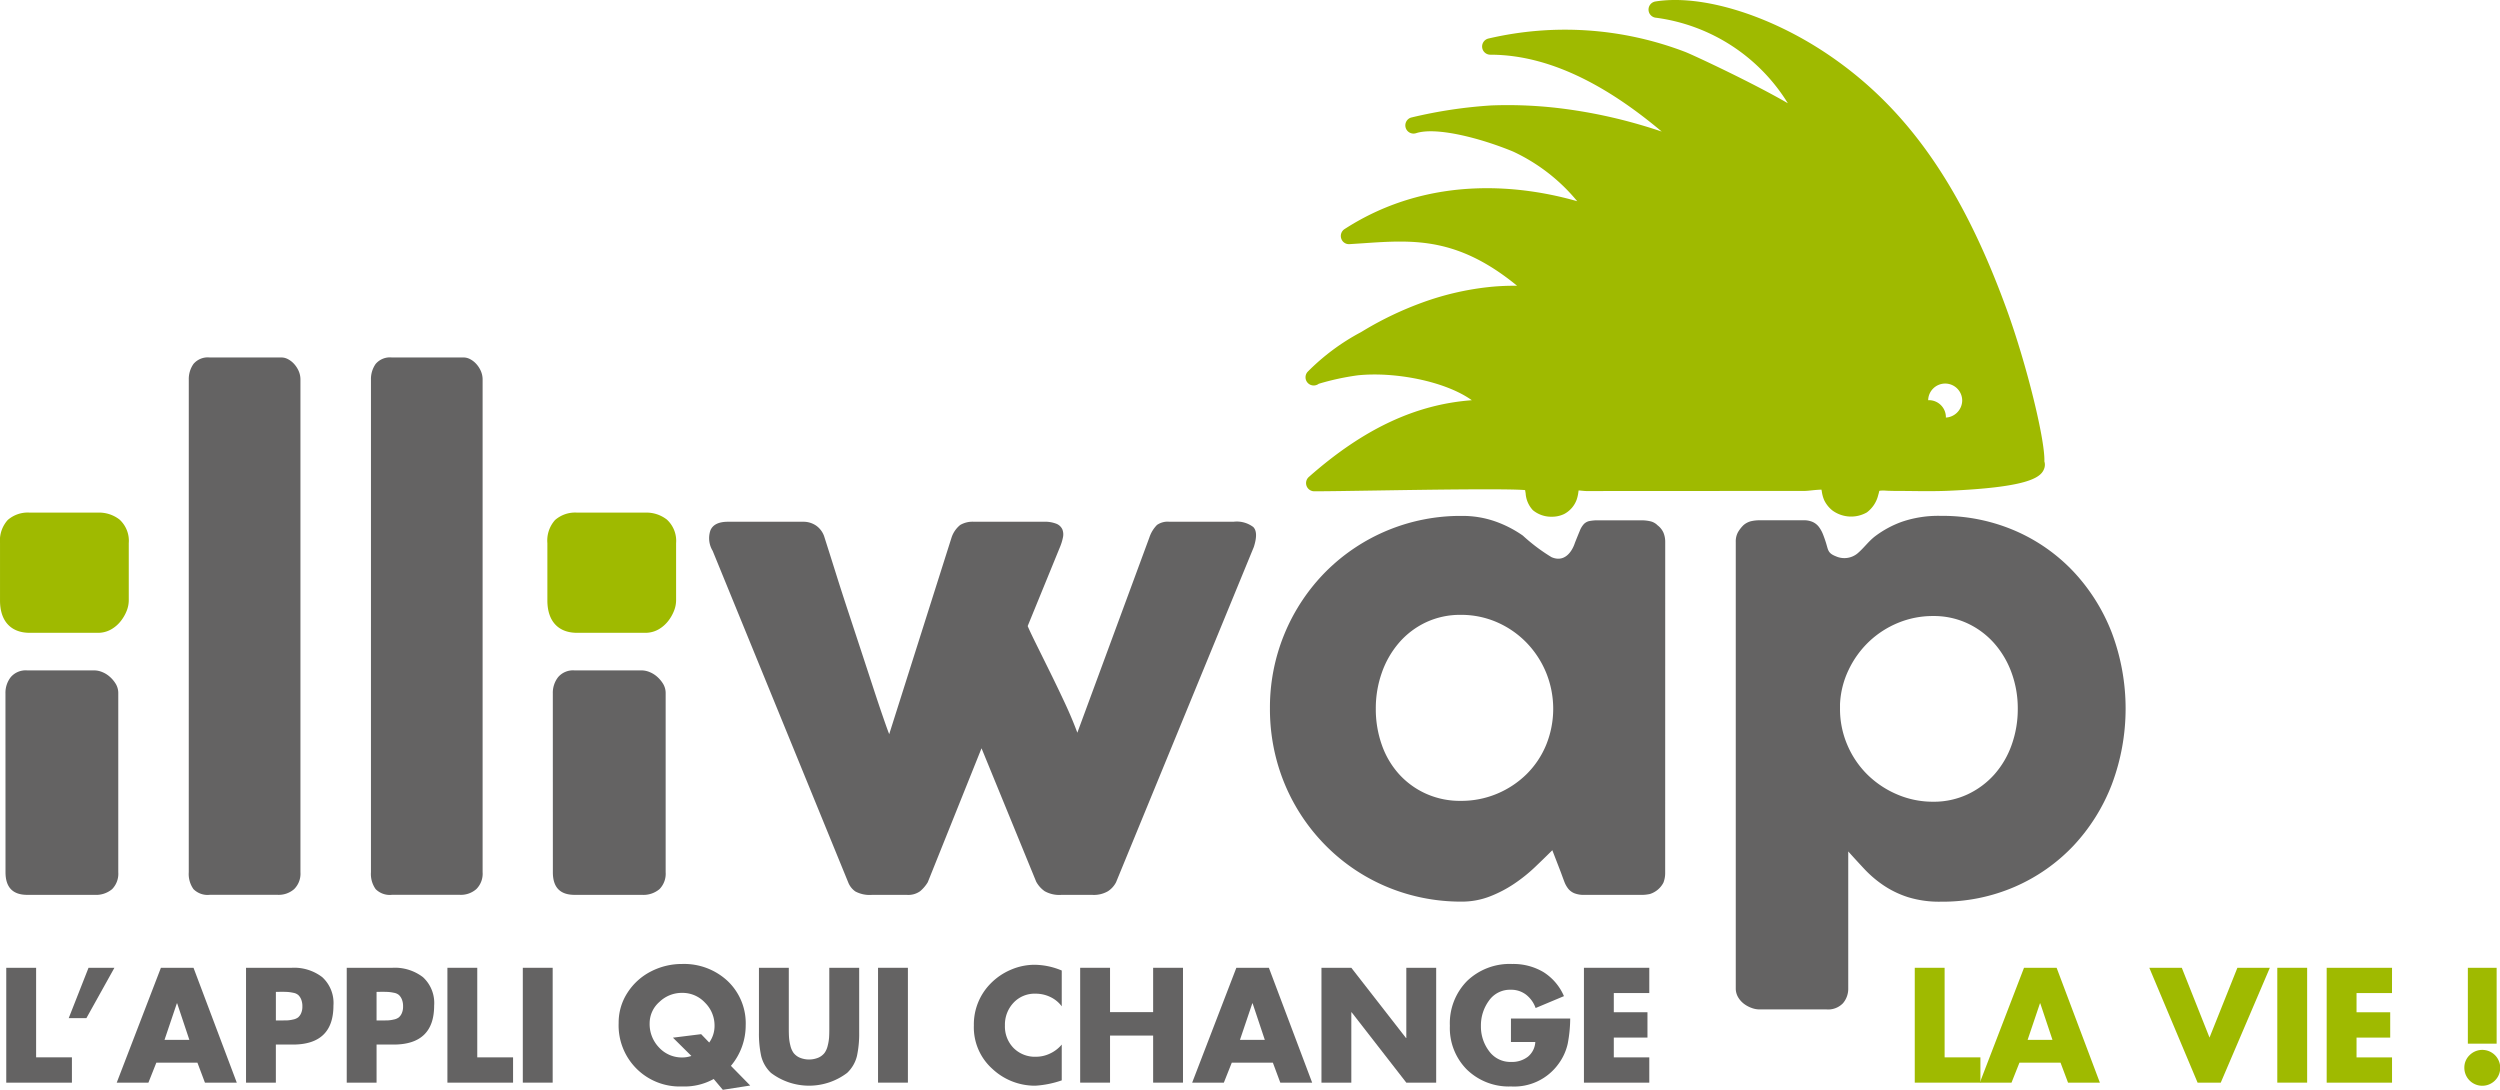 <svg id="logo_illiwap_gris_baseline" xmlns="http://www.w3.org/2000/svg" width="219" height="95.467" viewBox="0 0 219 95.467">
  <g id="Groupe_1454" data-name="Groupe 1454">
    <g id="Groupe_1452" data-name="Groupe 1452" transform="translate(0.478 31.315)">
      <path id="Tracé_1701" data-name="Tracé 1701" d="M451.785,280.114a2.23,2.23,0,0,1,.463-1.416,1.718,1.718,0,0,1,1.441-.592h5.894a1.851,1.851,0,0,1,.669.142,2.278,2.278,0,0,1,.669.412,2.693,2.693,0,0,1,.528.63,1.561,1.561,0,0,1,.219.823v15.675a1.923,1.923,0,0,1-.54,1.48,2.188,2.188,0,0,1-1.544.5H453.69q-1.9,0-1.9-1.982Z" transform="translate(-451.785 -250.694)" fill="#646363"/>
      <path id="Tracé_1702" data-name="Tracé 1702" d="M486.174,221.364a2.3,2.3,0,0,1,.412-1.39,1.636,1.636,0,0,1,1.416-.566h6.306a1.213,1.213,0,0,1,.541.141,1.914,1.914,0,0,1,.527.4,2.294,2.294,0,0,1,.412.618,1.871,1.871,0,0,1,.167.8V264.5a1.9,1.9,0,0,1-.553,1.48,2.047,2.047,0,0,1-1.429.5H488a1.739,1.739,0,0,1-1.416-.5,2.285,2.285,0,0,1-.412-1.48Z" transform="translate(-470.114 -219.408)" fill="#646363"/>
      <path id="Tracé_1703" data-name="Tracé 1703" d="M520.343,221.364a2.3,2.3,0,0,1,.412-1.39,1.636,1.636,0,0,1,1.416-.566h6.306a1.213,1.213,0,0,1,.541.141,1.913,1.913,0,0,1,.527.4,2.294,2.294,0,0,1,.412.618,1.871,1.871,0,0,1,.167.8V264.5a1.9,1.9,0,0,1-.553,1.48,2.047,2.047,0,0,1-1.429.5H522.17a1.739,1.739,0,0,1-1.416-.5,2.285,2.285,0,0,1-.412-1.48Z" transform="translate(-488.325 -219.408)" fill="#646363"/>
      <path id="Tracé_1704" data-name="Tracé 1704" d="M554.457,280.114a2.23,2.23,0,0,1,.463-1.416,1.718,1.718,0,0,1,1.441-.592h5.894a1.852,1.852,0,0,1,.67.142,2.276,2.276,0,0,1,.669.412,2.681,2.681,0,0,1,.528.63,1.557,1.557,0,0,1,.219.823v15.675a1.923,1.923,0,0,1-.541,1.48,2.189,2.189,0,0,1-1.545.5h-5.894q-1.905,0-1.9-1.982Z" transform="translate(-506.508 -250.694)" fill="#646363"/>
      <path id="Tracé_1705" data-name="Tracé 1705" d="M584.075,252.768a2.127,2.127,0,0,1-.193-1.8q.321-.747,1.531-.747H592a1.956,1.956,0,0,1,1.171.361,1.922,1.922,0,0,1,.708,1.03q.436,1.364.965,3.05t1.107,3.436q.579,1.751,1.145,3.475l1.042,3.178q.476,1.454.849,2.535t.553,1.544L605,251.61a2.367,2.367,0,0,1,.76-1.107,2.146,2.146,0,0,1,1.2-.283h6.1a2.789,2.789,0,0,1,1.133.18.963.963,0,0,1,.515.489,1.213,1.213,0,0,1,.051.708,4.381,4.381,0,0,1-.257.836l-2.831,6.924q.18.438.695,1.48l1.171,2.368q.656,1.325,1.338,2.779t1.146,2.716l6.306-17.09A2.817,2.817,0,0,1,623,250.5a1.625,1.625,0,0,1,1.042-.283h5.688a2.4,2.4,0,0,1,1.7.463q.463.464.051,1.75L619.413,281.8a2.062,2.062,0,0,1-.708.785,2.459,2.459,0,0,1-1.377.321h-2.7a2.618,2.618,0,0,1-1.467-.321,2.418,2.418,0,0,1-.746-.837l-4.787-11.685-4.71,11.737a3.175,3.175,0,0,1-.669.785,1.777,1.777,0,0,1-1.158.321h-3.063a2.65,2.65,0,0,1-1.454-.3,1.75,1.75,0,0,1-.631-.811Z" transform="translate(-522.124 -235.83)" fill="#646363"/>
      <path id="Tracé_1706" data-name="Tracé 1706" d="M723.6,280.416a2.3,2.3,0,0,1-.155.836,2.02,2.02,0,0,1-1.184.991,3.486,3.486,0,0,1-.669.077h-5.07a2.267,2.267,0,0,1-.875-.142,1.342,1.342,0,0,1-.54-.4,2.314,2.314,0,0,1-.347-.63q-.142-.373-.3-.811l-.746-1.93q-.695.694-1.519,1.479a13.842,13.842,0,0,1-1.814,1.454,10.842,10.842,0,0,1-2.149,1.12,6.769,6.769,0,0,1-2.471.45,16.839,16.839,0,0,1-4.491-.592,16.515,16.515,0,0,1-7.4-4.311,16.784,16.784,0,0,1-4.3-7.464,17.222,17.222,0,0,1-.592-4.543A16.871,16.871,0,0,1,693.875,254a16.667,16.667,0,0,1,11.891-4.878,8.694,8.694,0,0,1,2.934.476,10.029,10.029,0,0,1,2.432,1.248,15.912,15.912,0,0,0,2.507,1.886c1.083.481,1.774-.379,2.061-1.269q.257-.643.424-1.042a1.84,1.84,0,0,1,.361-.592.955.955,0,0,1,.476-.257,3.829,3.829,0,0,1,.8-.064h3.835a3.489,3.489,0,0,1,.669.077,1.287,1.287,0,0,1,.669.361,1.654,1.654,0,0,1,.515.643,2.082,2.082,0,0,1,.155.824ZM698.251,266a9.4,9.4,0,0,0,.527,3.179,7.534,7.534,0,0,0,1.506,2.561,7.128,7.128,0,0,0,2.355,1.712,7.234,7.234,0,0,0,3.05.631,8.086,8.086,0,0,0,3.2-.631,8.186,8.186,0,0,0,2.574-1.712,7.759,7.759,0,0,0,1.712-2.561,8.392,8.392,0,0,0,0-6.319,8.33,8.33,0,0,0-1.712-2.625,8.126,8.126,0,0,0-2.574-1.789,7.816,7.816,0,0,0-3.2-.656,7,7,0,0,0-3.05.656,7.116,7.116,0,0,0-2.355,1.789,8.1,8.1,0,0,0-1.506,2.625A9.356,9.356,0,0,0,698.251,266Z" transform="translate(-578.209 -235.243)" fill="#646363"/>
      <path id="Tracé_1707" data-name="Tracé 1707" d="M777.006,249.942a1.592,1.592,0,0,1,.695-.361,3.32,3.32,0,0,1,.695-.077h3.887a1.867,1.867,0,0,1,.81.155,1.428,1.428,0,0,1,.528.425,2.72,2.72,0,0,1,.347.617q.141.348.27.759c.208.662.161.918.872,1.2a1.821,1.821,0,0,0,1.864-.227c.546-.45.967-1.051,1.536-1.5a8.855,8.855,0,0,1,2.393-1.3,9.842,9.842,0,0,1,3.4-.515,16.051,16.051,0,0,1,6.5,1.3A15.487,15.487,0,0,1,805.923,254a16.528,16.528,0,0,1,3.359,5.353,18.868,18.868,0,0,1,0,13.294,16.5,16.5,0,0,1-3.359,5.366,15.637,15.637,0,0,1-5.122,3.59,15.91,15.91,0,0,1-6.5,1.313,9.247,9.247,0,0,1-2.882-.4,8.453,8.453,0,0,1-2.149-1.042,9.892,9.892,0,0,1-1.66-1.416q-.721-.771-1.416-1.544V290.5a1.95,1.95,0,0,1-.463,1.313,1.8,1.8,0,0,1-1.441.54H778.4a2,2,0,0,1-.669-.129,2.52,2.52,0,0,1-.669-.36,1.971,1.971,0,0,1-.515-.579,1.511,1.511,0,0,1-.206-.785v-39.1a1.683,1.683,0,0,1,.193-.849A2.957,2.957,0,0,1,777.006,249.942ZM801.045,266a9.055,9.055,0,0,0-.54-3.128,8,8,0,0,0-1.519-2.586,7.181,7.181,0,0,0-2.342-1.75,6.975,6.975,0,0,0-3.011-.644,7.941,7.941,0,0,0-3.076.6,8.254,8.254,0,0,0-2.548,1.647,8.386,8.386,0,0,0-1.776,2.458,7.723,7.723,0,0,0-.76,3.011V266a7.969,7.969,0,0,0,.644,3.191,8.094,8.094,0,0,0,1.75,2.587,8.358,8.358,0,0,0,2.6,1.737,7.907,7.907,0,0,0,3.166.644,6.968,6.968,0,0,0,3.011-.644,7.258,7.258,0,0,0,2.342-1.737,7.817,7.817,0,0,0,1.519-2.587A9.3,9.3,0,0,0,801.045,266Z" transform="translate(-624.766 -235.243)" fill="#646363"/>
    </g>
    <path id="Tracé_1708" data-name="Tracé 1708" d="M760.382,192.775c.067-1.879-1.543-8.466-3.285-13.268-3.938-10.851-8.8-17.773-15.768-22.446-5.114-3.428-11.008-5.222-15.022-4.576a.718.718,0,0,0,.068,1.425,16.051,16.051,0,0,1,11.534,7.489c-3.172-1.837-8.149-4.153-8.947-4.479a29.447,29.447,0,0,0-17.293-1.187.718.718,0,0,0,.177,1.414c5.693,0,10.931,3.3,15.017,6.733-.607-.205-1.226-.4-1.851-.582a44.279,44.279,0,0,0-6.522-1.388,38.1,38.1,0,0,0-6.545-.32,40.923,40.923,0,0,0-7.048,1.066h0a.718.718,0,0,0,.445,1.366h0c1.764-.575,5.647.431,8.5,1.61a16.068,16.068,0,0,1,5.618,4.351c-4.449-1.279-12.708-2.519-20.382,2.439a.718.718,0,0,0-.292.827.705.705,0,0,0,.725.493l1.2-.078c4.4-.3,8.255-.56,13.481,3.724a21,21,0,0,0-2.621.129,24.772,24.772,0,0,0-5.6,1.311,29.586,29.586,0,0,0-5.2,2.47l-.263.158a19.278,19.278,0,0,0-4.672,3.476.718.718,0,0,0,.977,1.043,22.17,22.17,0,0,1,3.429-.743c3.252-.334,7.666.524,9.984,2.182-4.948.366-9.526,2.53-14.279,6.723a.718.718,0,0,0,.475,1.255h0c1.186,0,3.138-.034,5.35-.067,4.4-.068,11.561-.18,13.119-.037.019.089.035.2.049.281a2.374,2.374,0,0,0,.637,1.48,2.511,2.511,0,0,0,1.652.571,2.465,2.465,0,0,0,1.079-.234,2.307,2.307,0,0,0,1.1-1.256,3.167,3.167,0,0,0,.154-.691c.007-.041.012-.082.019-.123.113.009.228.02.3.027.161.016.3.027.382.027l19.125-.011c.119,0,.321-.018.559-.043.21-.022.628-.065.909-.068.009.048.017.1.027.146a2.981,2.981,0,0,0,.21.776,2.592,2.592,0,0,0,.735.913,2.782,2.782,0,0,0,3,.16,2.672,2.672,0,0,0,1-1.528,3.513,3.513,0,0,0,.091-.357l.085-.02a2.825,2.825,0,0,1,.518,0c.132.007.26.014.372.014.553.018,1.1.007,1.656.015,1.1.014,2.242.028,3.37-.018,6.884-.293,8.122-1.119,8.423-1.89A.975.975,0,0,0,760.382,192.775Zm-8.741-3.839a1.491,1.491,0,1,1,1.542-1.49A1.517,1.517,0,0,1,751.641,188.937Z" transform="translate(-581.294 -152.355)" fill="#9fba00"/>
    <g id="Groupe_1453" data-name="Groupe 1453" transform="translate(0 44.905)">
      <path id="Tracé_1709" data-name="Tracé 1709" d="M459.334,248.509h-5.971a2.662,2.662,0,0,0-1.926.649,2.694,2.694,0,0,0-.674,2.03v5.019c0,1.8.948,2.832,2.6,2.832h5.971a2.319,2.319,0,0,0,1.189-.314,2.883,2.883,0,0,0,.83-.729,3.574,3.574,0,0,0,.5-.866,2.545,2.545,0,0,0,.189-.923v-5.019a2.525,2.525,0,0,0-.81-2.071A2.917,2.917,0,0,0,459.334,248.509Z" transform="translate(-450.762 -248.509)" fill="#9fba00"/>
      <path id="Tracé_1710" data-name="Tracé 1710" d="M563.9,249.117a2.916,2.916,0,0,0-1.894-.608h-5.971a2.666,2.666,0,0,0-1.927.649,2.7,2.7,0,0,0-.673,2.03v5.019c0,1.8.948,2.832,2.6,2.832h5.971a2.32,2.32,0,0,0,1.189-.313,2.9,2.9,0,0,0,.831-.731,3.578,3.578,0,0,0,.495-.864,2.546,2.546,0,0,0,.19-.923v-5.019A2.528,2.528,0,0,0,563.9,249.117Z" transform="translate(-505.485 -248.509)" fill="#9fba00"/>
    </g>
    <path id="Tracé_1711" data-name="Tracé 1711" d="M810.7,230.4a1.491,1.491,0,1,1,1.542-1.49A1.517,1.517,0,0,1,810.7,230.4Z" transform="translate(-641.782 -192.364)" fill="#9fba00"/>
  </g>
  <g id="Groupe_1456" data-name="Groupe 1456" transform="translate(0.548 84.444)">
    <path id="Tracé_1712" data-name="Tracé 1712" d="M454.553,333.887v7.847h3.136v2.215h-5.752V333.887Z" transform="translate(-451.937 -333.553)" fill="#646363"/>
    <path id="Tracé_1713" data-name="Tracé 1713" d="M465.388,333.887h2.268L465.2,338.3h-1.548Z" transform="translate(-458.181 -333.553)" fill="#646363"/>
    <path id="Tracé_1714" data-name="Tracé 1714" d="M479.725,342.2h-3.6l-.694,1.748h-2.775l3.87-10.061h2.856l3.79,10.061h-2.789Zm-.708-2-1.067-3.2h-.027l-1.081,3.2Z" transform="translate(-462.978 -333.553)" fill="#646363"/>
    <path id="Tracé_1715" data-name="Tracé 1715" d="M496.912,343.948V333.887h4a4.041,4.041,0,0,1,2.676.821,3.061,3.061,0,0,1,.981,2.489q0,3.416-3.563,3.416h-1.481v3.336ZM499.527,336V338.5h.44q.373,0,.567-.006a2.871,2.871,0,0,0,.494-.074,1.083,1.083,0,0,0,.447-.187,1.023,1.023,0,0,0,.26-.36,1.4,1.4,0,0,0,.113-.6,1.566,1.566,0,0,0-.107-.621,1.084,1.084,0,0,0-.254-.38.924.924,0,0,0-.433-.194,3.652,3.652,0,0,0-.494-.073c-.138-.009-.336-.014-.594-.014Z" transform="translate(-475.908 -333.553)" fill="#646363"/>
    <path id="Tracé_1716" data-name="Tracé 1716" d="M515.8,343.948V333.887h4a4.04,4.04,0,0,1,2.676.821,3.059,3.059,0,0,1,.981,2.489q0,3.416-3.562,3.416h-1.482v3.336ZM518.413,336V338.5h.441c.248,0,.438,0,.567-.006a2.866,2.866,0,0,0,.494-.074,1.083,1.083,0,0,0,.447-.187,1.022,1.022,0,0,0,.26-.36,1.41,1.41,0,0,0,.113-.6,1.574,1.574,0,0,0-.107-.621,1.1,1.1,0,0,0-.254-.38.925.925,0,0,0-.433-.194,3.656,3.656,0,0,0-.494-.073q-.207-.013-.594-.014Z" transform="translate(-485.974 -333.553)" fill="#646363"/>
    <path id="Tracé_1717" data-name="Tracé 1717" d="M537.3,333.887v7.847h3.136v2.215h-5.751V333.887Z" transform="translate(-496.04 -333.553)" fill="#646363"/>
    <path id="Tracé_1718" data-name="Tracé 1718" d="M551.444,333.887v10.061h-2.616V333.887Z" transform="translate(-503.578 -333.553)" fill="#646363"/>
    <path id="Tracé_1719" data-name="Tracé 1719" d="M578.33,343.821l-2.4.374-.8-.948a5.267,5.267,0,0,1-2.762.654,5.346,5.346,0,0,1-5.564-5.551,4.786,4.786,0,0,1,.787-2.682,5.3,5.3,0,0,1,2.055-1.848,5.9,5.9,0,0,1,2.722-.648,5.592,5.592,0,0,1,3.977,1.488,5.1,5.1,0,0,1,1.588,3.9,5.5,5.5,0,0,1-1.295,3.536Zm-4.3-4.5.707.733a2.487,2.487,0,0,0,.467-1.481,2.8,2.8,0,0,0-.834-2.009,2.682,2.682,0,0,0-1.995-.86,2.828,2.828,0,0,0-2.009.8,2.479,2.479,0,0,0-.847,1.855,2.956,2.956,0,0,0,.834,2.142,2.709,2.709,0,0,0,2.022.861,2.447,2.447,0,0,0,.8-.134l-1.615-1.6Z" transform="translate(-513.158 -333.172)" fill="#646363"/>
    <path id="Tracé_1720" data-name="Tracé 1720" d="M599.282,333.887H601.9v5.658a9.3,9.3,0,0,1-.193,2.061,3.018,3.018,0,0,1-.861,1.488,5.525,5.525,0,0,1-6.672,0,3.012,3.012,0,0,1-.861-1.488,9.275,9.275,0,0,1-.193-2.061v-5.658h2.615v5.3q0,.481.02.8a4.011,4.011,0,0,0,.12.72,1.782,1.782,0,0,0,.28.641,1.4,1.4,0,0,0,.527.407,2.136,2.136,0,0,0,1.655,0,1.4,1.4,0,0,0,.527-.407,1.782,1.782,0,0,0,.28-.641,4.014,4.014,0,0,0,.12-.72q.02-.321.02-.8Z" transform="translate(-527.184 -333.553)" fill="#646363"/>
    <path id="Tracé_1721" data-name="Tracé 1721" d="M618.076,333.887v10.061H615.46V333.887Z" transform="translate(-539.092 -333.553)" fill="#646363"/>
    <path id="Tracé_1722" data-name="Tracé 1722" d="M641.132,333.822v3.136a2.661,2.661,0,0,0-1.007-.821,2.975,2.975,0,0,0-1.288-.287,2.527,2.527,0,0,0-1.935.8,2.8,2.8,0,0,0-.747,1.989,2.689,2.689,0,0,0,.754,1.968,2.634,2.634,0,0,0,1.968.768,2.837,2.837,0,0,0,1.241-.287,2.974,2.974,0,0,0,1.014-.78v3.136a8.671,8.671,0,0,1-2.308.467,5.442,5.442,0,0,1-3.776-1.481,4.878,4.878,0,0,1-1.615-3.8,5.086,5.086,0,0,1,1.481-3.682,5.438,5.438,0,0,1,1.762-1.195,5.223,5.223,0,0,1,2.068-.434A6.235,6.235,0,0,1,641.132,333.822Z" transform="translate(-548.671 -333.248)" fill="#646363"/>
    <path id="Tracé_1723" data-name="Tracé 1723" d="M655.992,337.771h3.776v-3.884h2.615v10.061h-2.615v-4.123h-3.776v4.123h-2.616V333.887h2.616Z" transform="translate(-559.301 -333.553)" fill="#646363"/>
    <path id="Tracé_1724" data-name="Tracé 1724" d="M681.45,342.2h-3.6l-.694,1.748h-2.775l3.87-10.061H681.1l3.79,10.061H682.1Zm-.707-2-1.068-3.2h-.027l-1.081,3.2Z" transform="translate(-570.494 -333.553)" fill="#646363"/>
    <path id="Tracé_1725" data-name="Tracé 1725" d="M698.636,343.948V333.887h2.616l4.79,6.152h.027v-6.152h2.616v10.061h-2.616l-4.791-6.165h-.026v6.165Z" transform="translate(-583.424 -333.553)" fill="#646363"/>
    <path id="Tracé_1726" data-name="Tracé 1726" d="M728.074,337.95h5.19a11.965,11.965,0,0,1-.22,2.216,4.676,4.676,0,0,1-.807,1.761,4.78,4.78,0,0,1-4.15,1.975,5.271,5.271,0,0,1-3.87-1.475,5.15,5.15,0,0,1-1.494-3.836,5.273,5.273,0,0,1,1.508-3.93,5.381,5.381,0,0,1,3.95-1.488,5.153,5.153,0,0,1,2.735.708,4.646,4.646,0,0,1,1.8,2.109l-2.482,1.041a2.563,2.563,0,0,0-.841-1.174,2.14,2.14,0,0,0-1.334-.427,2.245,2.245,0,0,0-1.916.961,3.664,3.664,0,0,0-.7,2.215,3.561,3.561,0,0,0,.714,2.2,2.3,2.3,0,0,0,1.942.947,2.271,2.271,0,0,0,1.454-.453,1.783,1.783,0,0,0,.654-1.294h-2.135Z" transform="translate(-596.262 -333.172)" fill="#646363"/>
    <path id="Tracé_1727" data-name="Tracé 1727" d="M753.593,336.1h-3.109v1.681h2.949V340h-2.949v1.735h3.109v2.215h-5.725V333.887h5.725Z" transform="translate(-609.663 -333.553)" fill="#646363"/>
    <g id="Groupe_1455" data-name="Groupe 1455" transform="translate(167.185 0.334)">
      <path id="Tracé_1728" data-name="Tracé 1728" d="M812.537,333.887v7.847h3.136v2.215h-5.751V333.887Z" transform="translate(-809.922 -333.887)" fill="#9fba00"/>
      <path id="Tracé_1729" data-name="Tracé 1729" d="M829.194,342.2h-3.6l-.694,1.748h-2.775l3.87-10.061h2.856l3.789,10.061h-2.789Zm-.707-2-1.068-3.2h-.027l-1.081,3.2Z" transform="translate(-816.424 -333.887)" fill="#9fba00"/>
      <path id="Tracé_1730" data-name="Tracé 1730" d="M856.766,333.887,859.195,340l2.442-6.112h2.842l-4.3,10.061h-2.028l-4.23-10.061Z" transform="translate(-833.374 -333.887)" fill="#9fba00"/>
      <path id="Tracé_1731" data-name="Tracé 1731" d="M880.539,333.887v10.061h-2.615V333.887Z" transform="translate(-846.166 -333.887)" fill="#9fba00"/>
      <path id="Tracé_1732" data-name="Tracé 1732" d="M892.906,336.1H889.8v1.681h2.949V340H889.8v1.735h3.109v2.215h-5.725V333.887h5.725Z" transform="translate(-851.1 -333.887)" fill="#9fba00"/>
      <path id="Tracé_1733" data-name="Tracé 1733" d="M913.464,341.547a1.571,1.571,0,1,1-.453,1.108A1.508,1.508,0,0,1,913.464,341.547Zm-.146-1.014v-6.645h2.522v6.645Z" transform="translate(-864.867 -333.887)" fill="#9fba00"/>
    </g>
  </g>
</svg>

